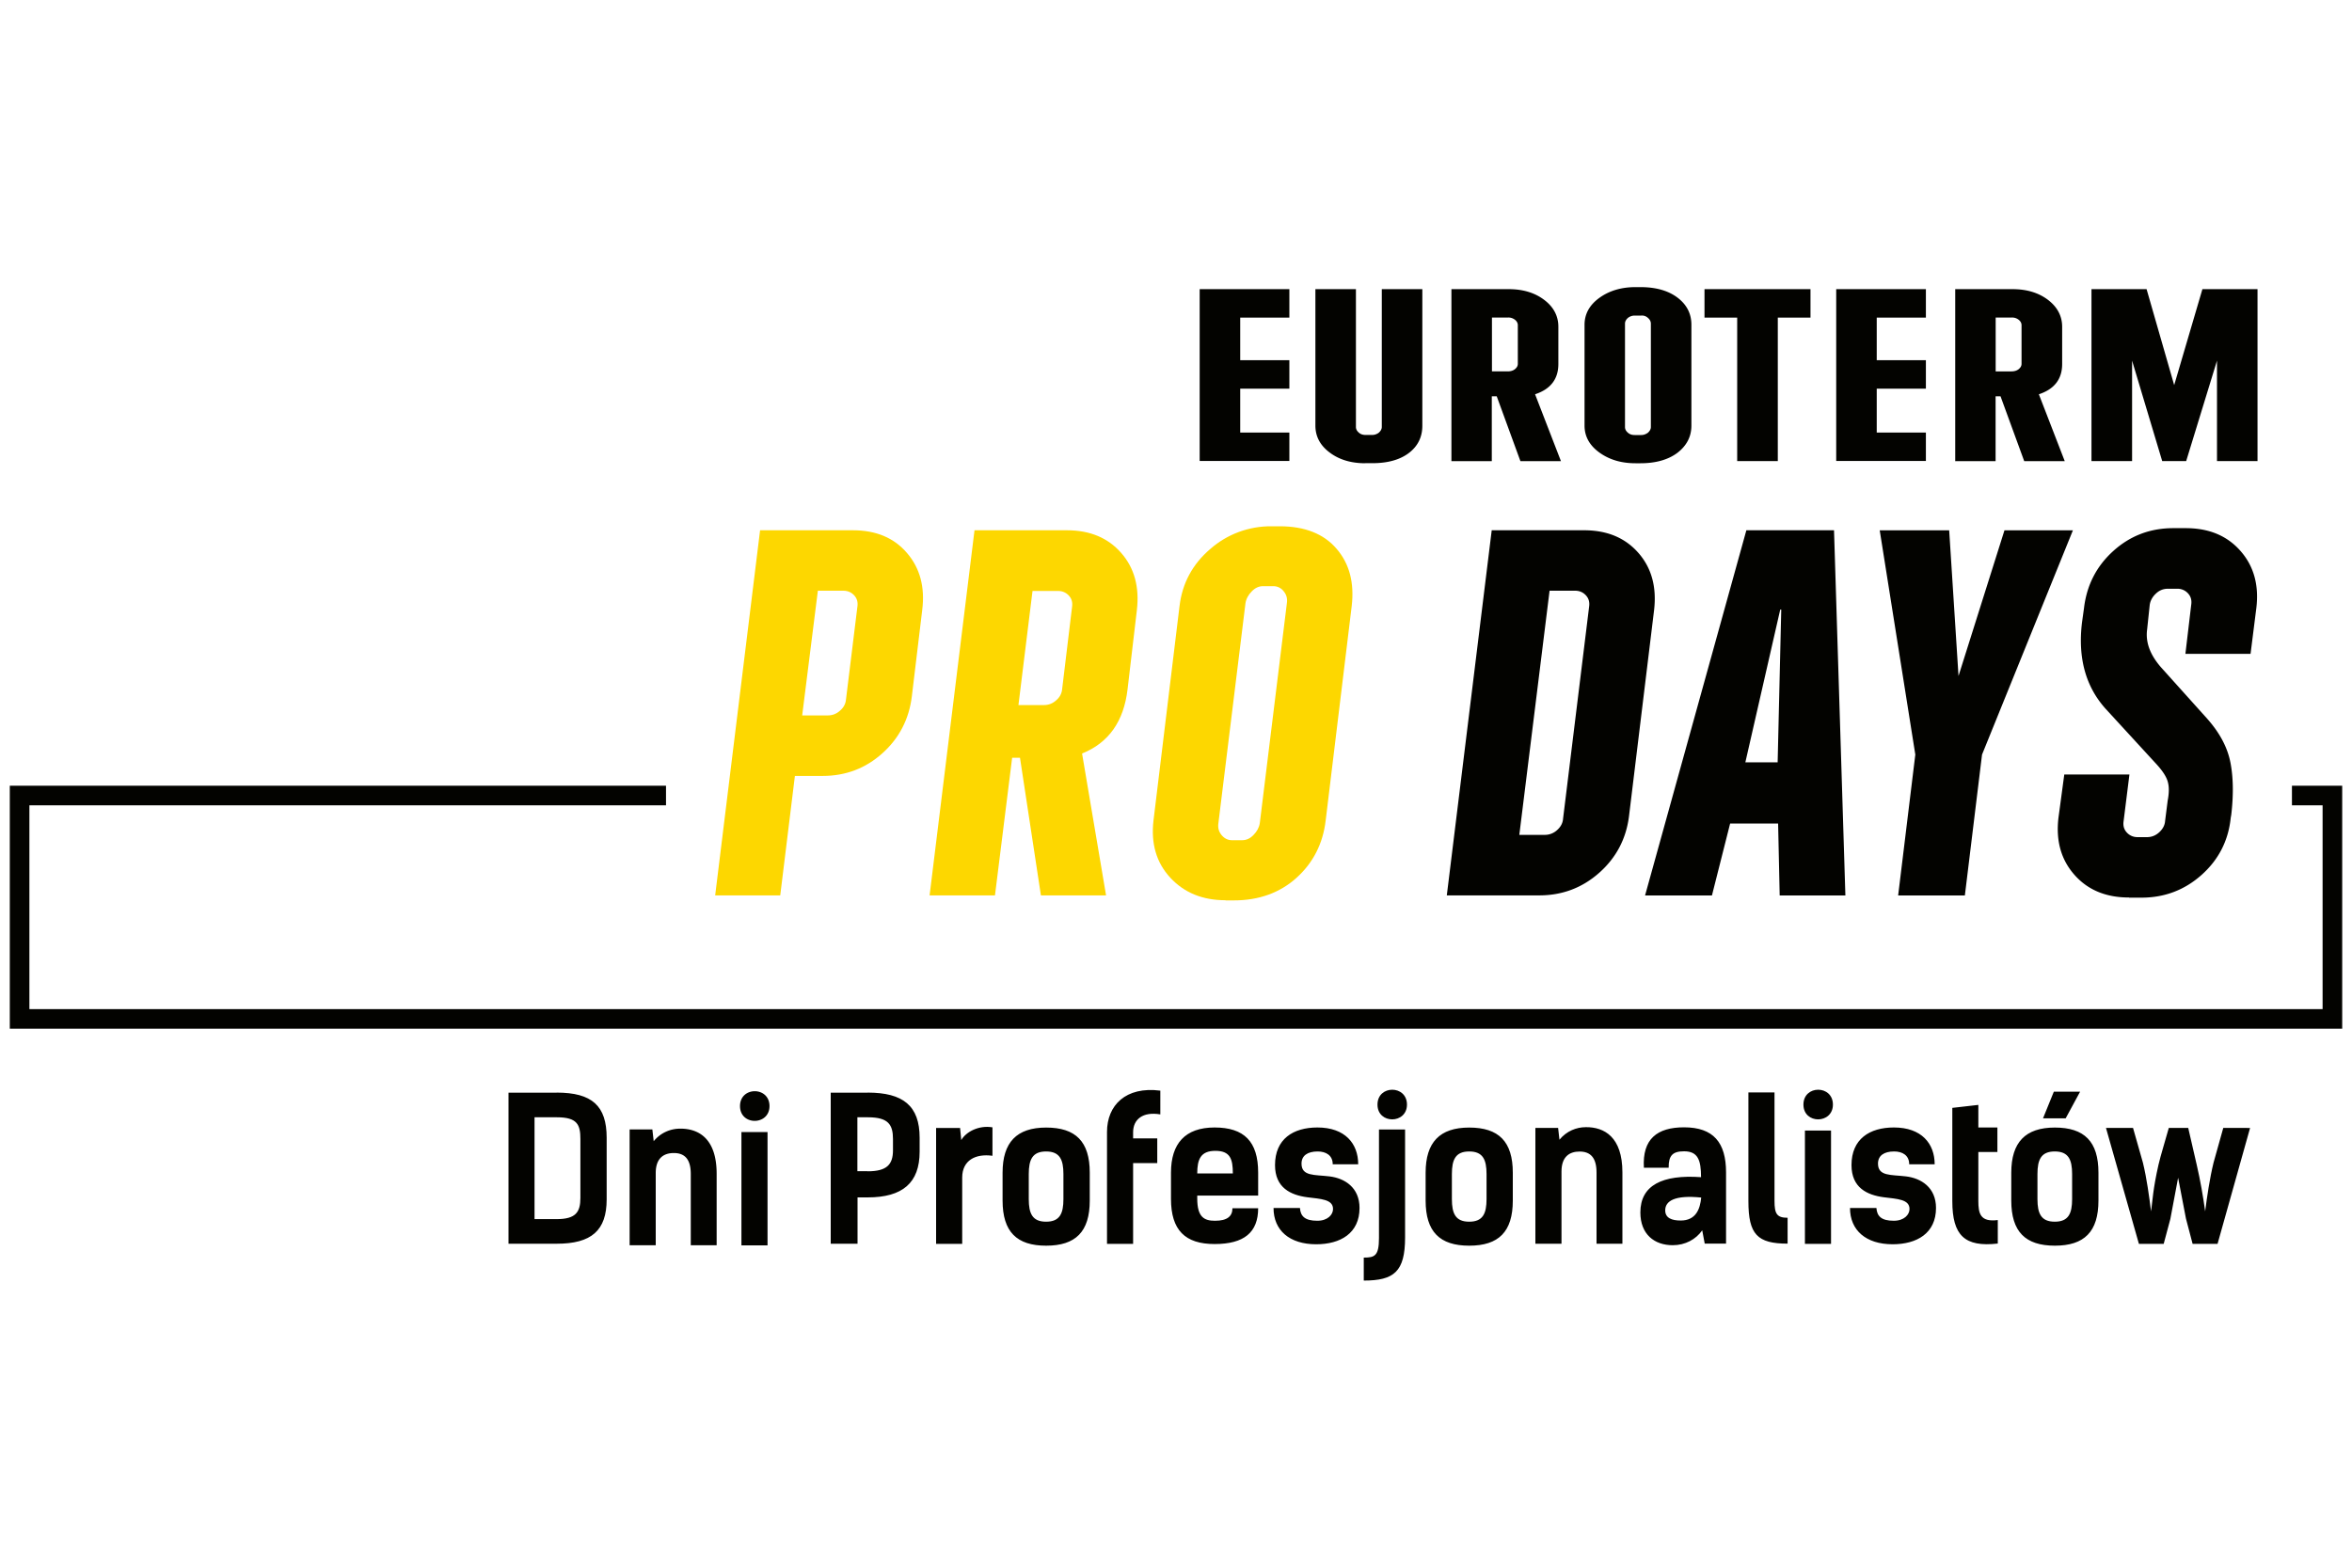 <svg xmlns="http://www.w3.org/2000/svg" viewBox="0 0 300 200"><defs><style>.cls-1{fill:#030300}</style></defs><path style="fill:none;stroke:#030300;stroke-miterlimit:10;stroke-width:2.5px" d="M84.95 101.49H2.5v28.5h295v-28.5h-5.16"/><path class="cls-1" d="M71 139.39c4.51 0 6.38 1.68 6.38 5.76v7.86c0 3.98-1.94 5.66-6.38 5.66h-6.14V139.4H71Zm0 16.14c2.43 0 3.03-.88 3.03-2.7v-7.51c0-1.83-.39-2.78-2.99-2.78h-2.86v12.99zm39.67-16.14c4.52 0 6.63 1.68 6.63 5.76v1.78c0 3.98-2.18 5.83-6.63 5.83h-1.29v5.91h-3.42V139.4h4.71Zm0 10.04c2.43 0 3.23-.85 3.23-2.68v-1.43c0-1.83-.58-2.78-3.18-2.78h-1.36v6.88h1.31Zm15.92-1.98c-2.16-.3-3.86.58-3.86 2.78v8.46h-3.33V143.9h3.06l.15 1.55c.58-1.03 2.21-1.93 3.98-1.63zm1.29 5.71v-3.55c0-3.88 1.8-5.76 5.56-5.76s5.56 1.78 5.56 5.76v3.55c0 3.98-1.8 5.76-5.56 5.76s-5.56-1.78-5.56-5.76m7.76-.18v-3.2c0-1.83-.46-2.88-2.21-2.88s-2.21 1.05-2.21 2.88v3.2c0 1.83.46 2.88 2.21 2.88s2.21-1.05 2.21-2.88M148 142.17c-2.23-.38-3.47.63-3.47 2.28v.78h3.08v3.15h-3.08v10.31h-3.33V144.4c0-3.38 2.38-5.83 6.8-5.26zm12.48 11.96c0 3.1-1.8 4.58-5.56 4.58s-5.56-1.78-5.56-5.76v-3.35c0-3.7 1.8-5.76 5.56-5.76s5.56 1.78 5.56 5.76v2.93h-7.77v.38c0 2.38.9 2.83 2.26 2.83 1.58 0 2.23-.58 2.23-1.6h3.28Zm-7.77-4.43h4.54c0-1.85-.34-2.88-2.23-2.88s-2.31 1.1-2.31 2.88m17.28-1.17c0-1.13-.85-1.63-1.92-1.63-1.29 0-2.06.53-2.06 1.55 0 1.63 1.65 1.4 3.57 1.63s3.83 1.4 3.83 4.03c0 3.23-2.45 4.63-5.53 4.63-3.4 0-5.44-1.78-5.44-4.63h3.37c.07 1.03.61 1.63 2.21 1.63 1.33 0 2.01-.78 2.01-1.5 0-1.25-1.58-1.28-3.3-1.5-2.09-.28-4.1-1.2-4.1-4.1 0-3.33 2.31-4.8 5.41-4.8 3.52 0 5.2 2.05 5.2 4.7h-3.25Zm9.23 9.33c0 4.38-1.41 5.51-5.27 5.51v-2.93c1.38 0 1.94-.2 1.94-2.5V144.1h3.33zm.24-16.94c0 2.5-3.76 2.53-3.76 0s3.76-2.53 3.76 0m2.38 12.24v-3.55c0-3.88 1.8-5.76 5.56-5.76s5.56 1.78 5.56 5.76v3.55c0 3.98-1.8 5.76-5.56 5.76s-5.56-1.78-5.56-5.76m7.77-.18v-3.2c0-1.83-.46-2.88-2.21-2.88s-2.21 1.05-2.21 2.88v3.2c0 1.83.46 2.88 2.21 2.88s2.21-1.05 2.21-2.88m6.24-9.08h2.89l.17 1.5c.9-1.1 2.16-1.6 3.37-1.6 2.35-.02 4.66 1.25 4.66 5.76v9.11h-3.3v-9.08c0-1.9-.78-2.68-2.16-2.68-1.29 0-2.31.65-2.31 2.55v9.21h-3.33v-14.76Zm13.83 5.08c-.22-3.68 1.7-5.16 5.12-5.16 3.74 0 5.36 1.93 5.36 5.76v9.08h-2.72l-.32-1.7c-.8 1.15-2.16 1.9-3.76 1.9-2.35 0-4.13-1.4-4.13-4.18 0-3.48 2.82-4.85 7.74-4.5 0-2.2-.41-3.3-2.16-3.3-1.46 0-1.99.53-1.97 2.1h-3.18Zm2.72 5.43c0 .98.83 1.3 1.97 1.3 1.94 0 2.48-1.45 2.62-2.93-3.4-.35-4.59.45-4.59 1.63m10.61-15.04h3.33v13.84c0 1.63.29 2.15 1.67 2.15v3.3c-3.86 0-5-1.18-5-5.41v-13.89Zm10.78 1.55c0 2.5-3.76 2.53-3.76 0s3.76-2.53 3.76 0m-.24 17.77h-3.33v-14.46h3.33zm9.97-10.16c0-1.13-.85-1.63-1.92-1.63-1.29 0-2.06.53-2.06 1.55 0 1.63 1.65 1.4 3.57 1.63s3.83 1.4 3.83 4.03c0 3.23-2.45 4.63-5.53 4.63-3.4 0-5.44-1.78-5.44-4.63h3.37c.07 1.03.61 1.63 2.21 1.63 1.33 0 2.01-.78 2.01-1.5 0-1.25-1.58-1.28-3.3-1.5-2.09-.28-4.1-1.2-4.1-4.1 0-3.33 2.31-4.8 5.41-4.8 3.52 0 5.2 2.05 5.2 4.7h-3.25Zm5.49-7.19 3.33-.38v2.88h2.43v3.13h-2.43v6.23c0 1.63.24 2.73 2.48 2.45v3c-4.22.48-5.8-1.03-5.8-5.41v-11.91Zm7.53 11.82v-3.55c0-3.88 1.8-5.76 5.56-5.76s5.56 1.78 5.56 5.76v3.55c0 3.98-1.8 5.76-5.56 5.76s-5.56-1.78-5.56-5.76m7.76-.18v-3.2c0-1.83-.46-2.88-2.21-2.88s-2.21 1.05-2.21 2.88v3.2c0 1.83.46 2.88 2.21 2.88s2.21-1.05 2.21-2.88m-.82-10.31h-2.89l1.38-3.4h3.35zm15.63 1.23 1.09 4.73c.46 2 .8 3.95 1.07 5.91.24-1.88.58-4.2 1.07-6.21l1.24-4.43H287l-4.15 14.79h-3.18l-.85-3.23-1-5.21-.99 5.26-.85 3.18h-3.16l-4.2-14.79h3.45l1.26 4.43c.49 2 .8 4.33 1.04 6.21.19-1.35.24-2.85.95-5.96.29-1.25.8-2.83 1.31-4.68z"/><path d="M157.12 107.19h1.32c.54 0 1.02-.22 1.45-.67.43-.43.72-.96.8-1.52l3.45-28.03c.09-.59-.04-1.09-.39-1.52-.31-.42-.8-.67-1.32-.67h-1.32c-.54 0-1.02.22-1.45.67-.43.43-.72.96-.8 1.52L155.41 105c-.09.59.04 1.09.39 1.52s.8.67 1.32.67m-.8 7.66c-2.93 0-5.28-.96-7.06-2.89s-2.47-4.36-2.13-7.29l3.32-27.35c.35-2.93 1.67-5.36 3.93-7.29 2.15-1.89 4.93-2.91 7.79-2.89h1.06c3.19 0 5.62.96 7.25 2.87 1.65 1.91 2.28 4.34 1.93 7.32l-3.32 27.35c-.35 2.97-1.61 5.41-3.73 7.32-2.13 1.91-4.8 2.87-7.99 2.87h-1.06Zm-26.42-24.9h3.26c.59 0 1.11-.2 1.56-.61.46-.39.72-.89.76-1.45l1.26-10.44c.09-.59-.04-1.06-.39-1.45s-.82-.61-1.39-.61h-3.26l-1.8 14.59v-.02Zm-11.33 24.29 5.73-46.59h11.79c2.93 0 5.23.96 6.92 2.89s2.34 4.36 2 7.29l-1.19 10.12c-.48 4.08-2.41 6.82-5.8 8.18l3.06 18.1h-8.31l-2.67-17.56h-1l-2.19 17.56h-8.34Zm-16.24-22.97h3.26c.59 0 1.11-.2 1.56-.61.46-.39.72-.89.76-1.45l1.45-11.79c.09-.59-.04-1.06-.39-1.45s-.82-.61-1.39-.61h-3.26l-2 15.91Zm-11.11 22.97 5.73-46.59h11.85c2.93 0 5.23.96 6.88 2.89q2.505 2.895 1.95 7.29l-1.32 10.98c-.35 2.93-1.61 5.36-3.76 7.29s-4.69 2.89-7.62 2.89h-3.54l-1.87 15.24h-8.31Z" style="fill:#fdd700"/><path class="cls-1" d="M266.77 58.82V36.89h7.03l3.52 12.24 3.6-12.24h7.03v21.93h-5.17V46.01l-3.93 12.81h-3.06l-3.84-12.81v12.81h-5.19Zm-12.22-11.44h2.02c.35 0 .67-.09.91-.28.24-.2.37-.41.37-.69v-4.93c0-.26-.13-.5-.37-.69-.26-.2-.58-.3-.91-.28h-2.02v6.88Zm-5.16 11.44V36.89h7.32c1.82 0 3.32.46 4.52 1.37 1.19.91 1.8 2.06 1.8 3.43v4.75c0 1.93-1 3.21-2.97 3.86l3.3 8.53h-5.17l-3.02-8.27h-.63v8.27h-5.17l.02-.02Zm-15.18 0V36.89h11.44v3.63h-6.27v5.43h6.27v3.63h-6.27v5.6h6.27v3.63h-11.44v.02Zm-12.63 0v-18.3h-4.17v-3.63h13.52v3.63h-4.17v18.3h-5.19Zm-13.07-3.32h.82c.33 0 .61-.11.87-.3.24-.22.37-.46.37-.72v-13.2c0-.26-.13-.52-.37-.72-.23-.22-.55-.33-.87-.3h-.82c-.33 0-.63.11-.87.3-.24.22-.37.46-.37.72v13.2c0 .28.13.52.37.72.24.22.54.3.87.3m.09 3.6c-1.82 0-3.34-.46-4.6-1.37s-1.89-2.06-1.89-3.43V41.43c0-1.37.63-2.52 1.89-3.43s2.8-1.37 4.6-1.37h.65c1.98 0 3.56.46 4.73 1.35s1.76 2.04 1.76 3.45V54.3c0 1.39-.59 2.54-1.76 3.45-1.17.89-2.76 1.35-4.73 1.35zm-18.3-11.72h2.02c.35 0 .67-.09.91-.28.24-.2.37-.41.37-.69v-4.93c0-.26-.13-.5-.37-.69-.26-.2-.58-.3-.91-.28h-2.02v6.88Zm-5.17 11.44V36.89h7.32c1.82 0 3.32.46 4.52 1.37s1.8 2.06 1.8 3.43v4.75c0 1.93-1 3.21-2.97 3.86l3.3 8.53h-5.17l-3.02-8.27h-.63v8.27h-5.17.02v-.02Zm-10.99.28c-1.82 0-3.34-.46-4.54-1.37-1.22-.91-1.82-2.06-1.82-3.43V36.89h5.17v17.58c0 .28.13.52.37.72.24.22.54.3.87.3h.82c.33 0 .63-.11.87-.3.24-.22.37-.46.37-.72V36.89h5.17v17.43c0 1.41-.56 2.58-1.69 3.45s-2.69 1.32-4.67 1.32h-.91Zm-21.12-.28V36.89h11.44v3.63h-6.27v5.43h6.27v3.63h-6.27v5.6h6.27v3.63h-11.44v.02Zm118.53 55.68c-2.93 0-5.25-.96-6.95-2.89q-2.565-2.895-2.04-7.29l.74-5.51h8.31l-.74 5.93c-.09.59.04 1.06.39 1.45s.82.61 1.39.61h1.19c.59 0 1.11-.2 1.56-.61s.72-.89.76-1.45l.33-2.6c.17-.89.2-1.65.04-2.3-.15-.65-.61-1.39-1.37-2.24l-6.6-7.19c-2.54-2.84-3.54-6.49-3-10.98l.26-1.87c.35-2.93 1.61-5.36 3.76-7.29s4.69-2.89 7.62-2.89h1.61c2.93 0 5.25.96 6.95 2.89q2.565 2.895 2.04 7.29l-.74 5.86h-8.31l.74-6.25c.09-.59-.04-1.06-.39-1.45a1.8 1.8 0 0 0-1.39-.61h-1.19c-.59 0-1.09.2-1.52.61-.43.39-.72.89-.8 1.45l-.33 3.13c-.22 1.61.35 3.19 1.74 4.8l5.93 6.6c1.61 1.82 2.58 3.67 2.95 5.56s.41 4.12.11 6.69l-.07.39c-.3 2.93-1.56 5.36-3.73 7.29s-4.73 2.89-7.66 2.89h-1.61.02Zm-29.44-.26 2.19-17.97-4.54-28.61h8.86l1.19 18.58 5.86-18.58h8.73l-11.59 28.61-2.19 17.97zm-19.49-16.98h4.12l.46-19.49h-.13zm-12.79 16.98 12.92-46.59h11.18l1.45 46.59H227l-.2-9.18h-6.12l-2.32 9.18zm-16.04-7.73h3.26c.56 0 1.11-.2 1.56-.61.46-.41.72-.89.76-1.45l3.32-27.03c.09-.59-.04-1.06-.39-1.45s-.82-.61-1.39-.61h-3.26zm-9.25 7.73 5.73-46.59h11.79c2.93 0 5.23.96 6.92 2.89s2.34 4.36 2 7.29l-3.19 26.22c-.35 2.93-1.63 5.36-3.8 7.29s-4.73 2.89-7.66 2.89h-11.79ZM80.32 144.09h2.89l.17 1.5c.9-1.1 2.16-1.6 3.37-1.6 2.35-.02 4.66 1.25 4.66 5.76v9.11h-3.3v-9.08c0-1.9-.78-2.68-2.16-2.68-1.29 0-2.31.65-2.31 2.55v9.21h-3.33V144.1Zm17.83-2.98c0 2.5-3.76 2.53-3.76 0s3.76-2.53 3.76 0m-.25 17.77h-3.33v-14.46h3.33z"/></svg>